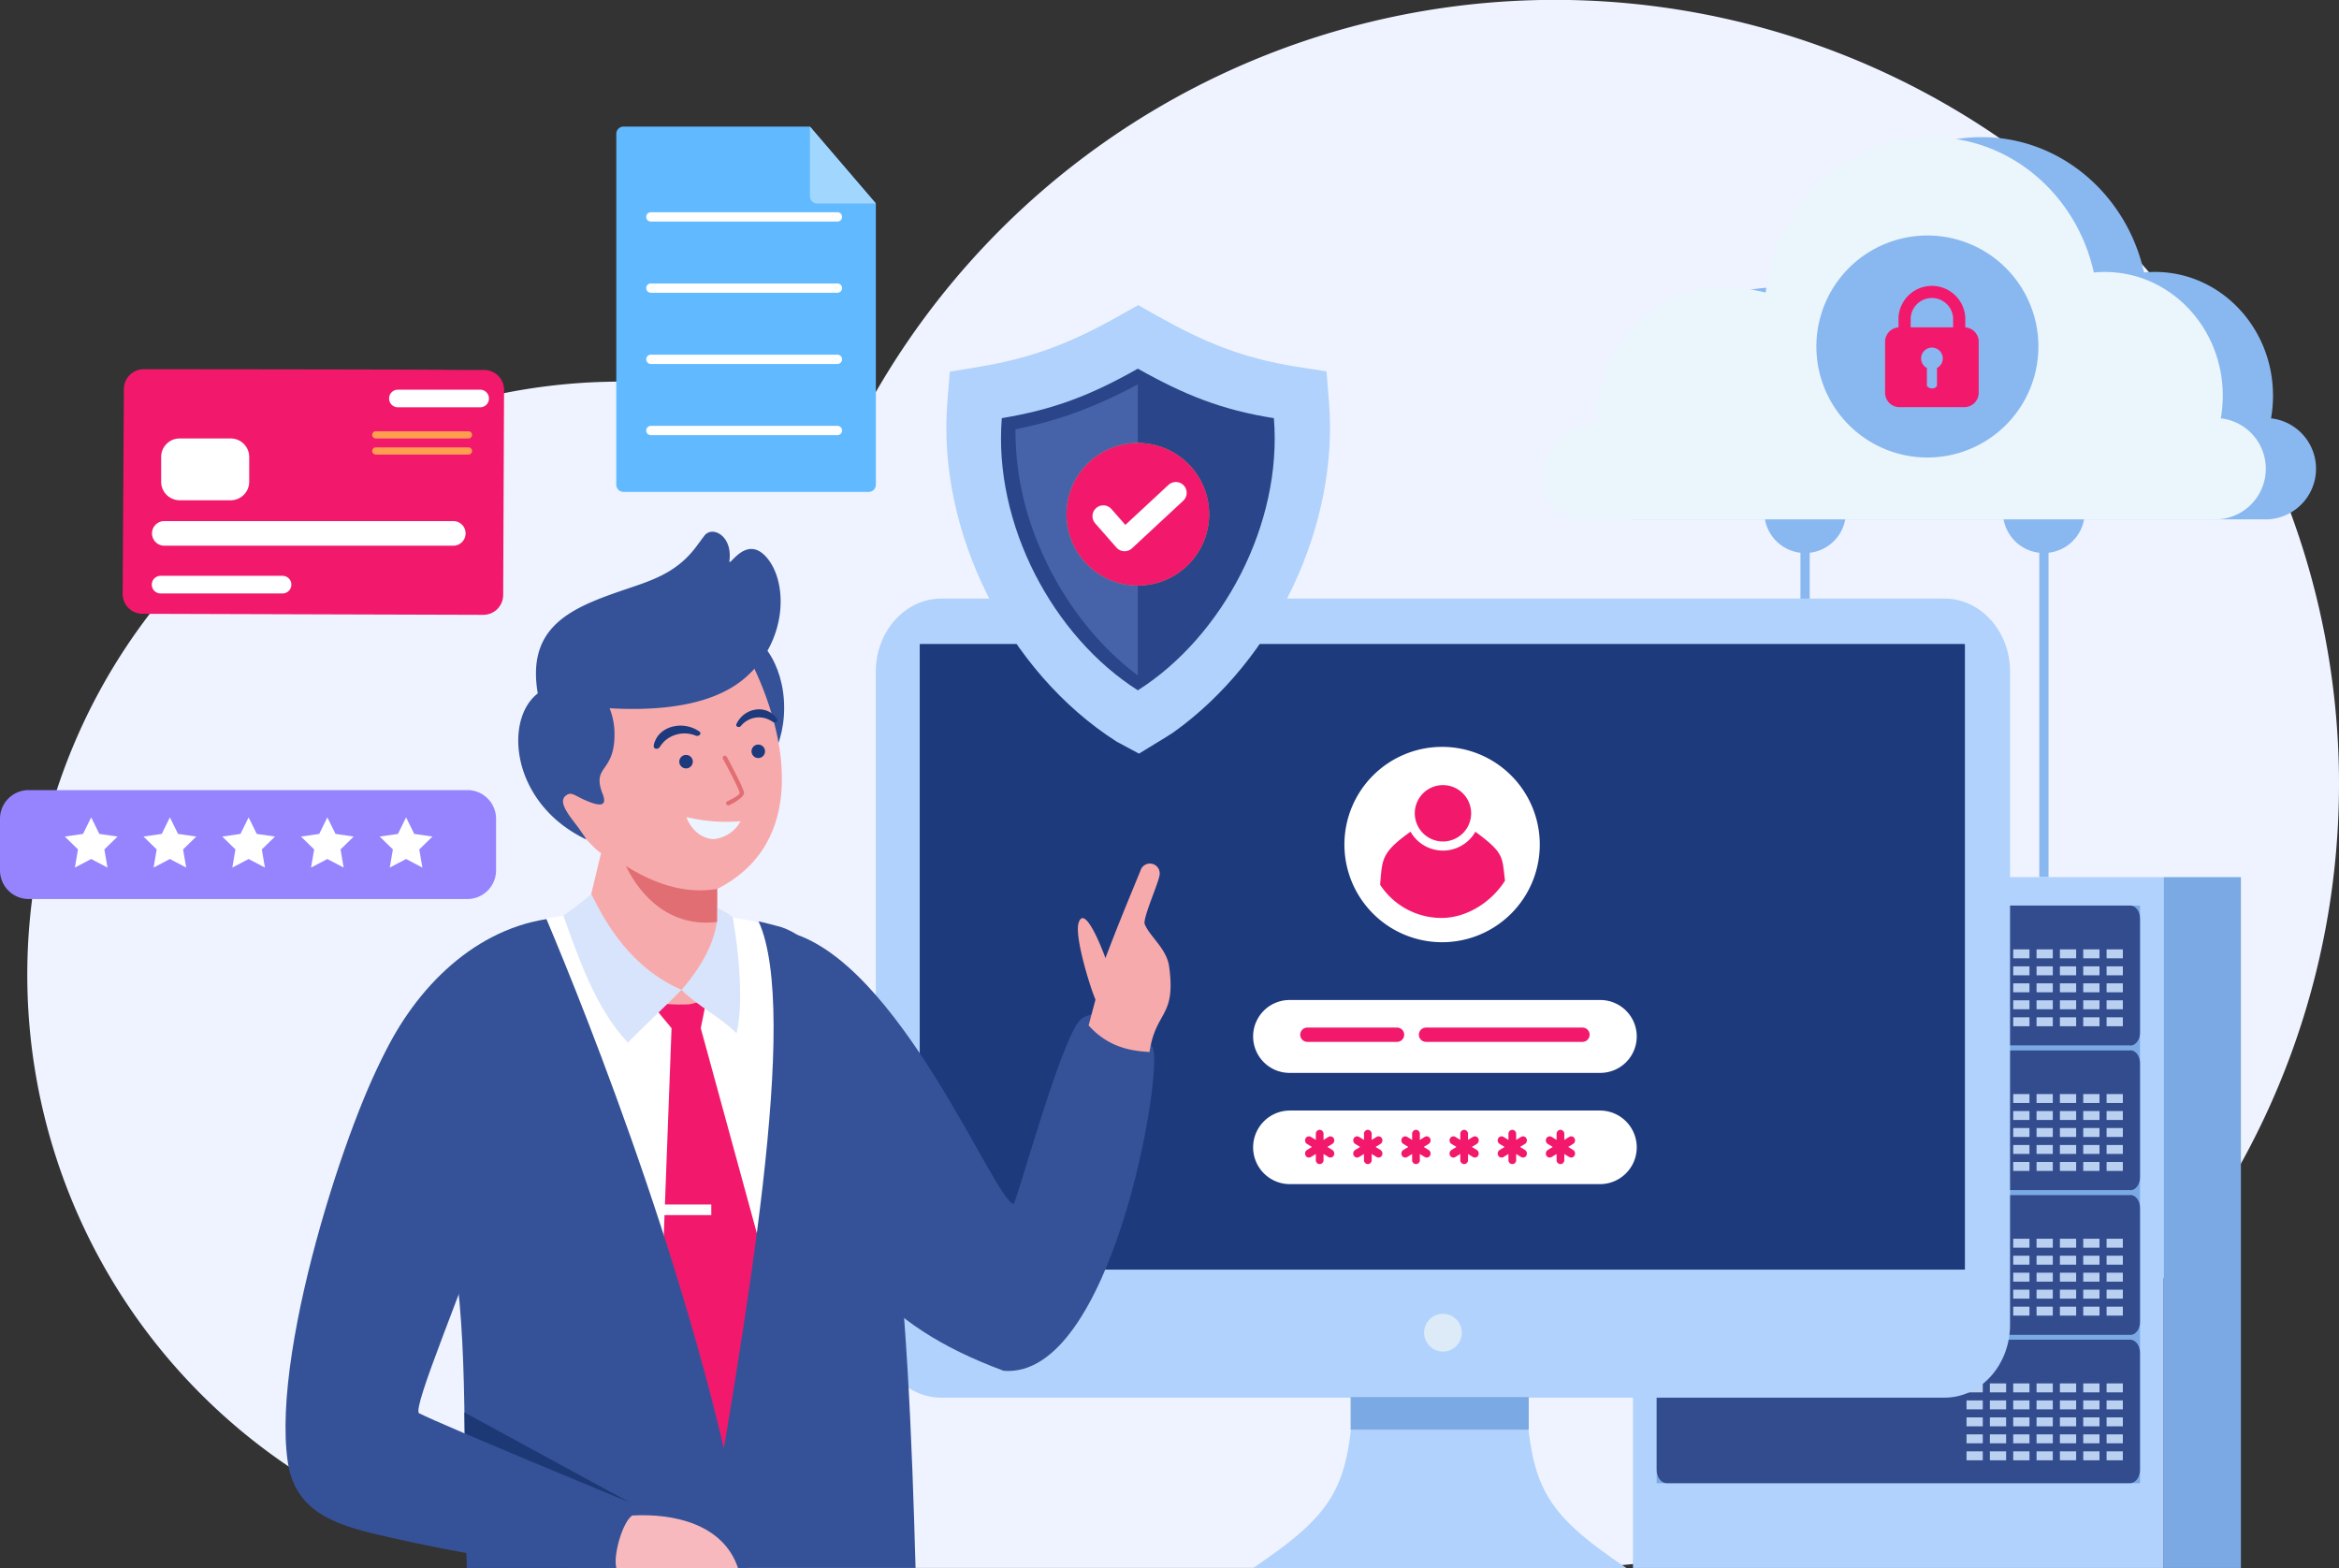 <svg xmlns="http://www.w3.org/2000/svg" xmlns:xlink="http://www.w3.org/1999/xlink" width="525" height="352.021" viewBox="0 0 525 352.021">
  <rect x="0" y="0" width="525" height="352.021" fill="#333333" stroke="none"/>
  <defs>
    <clipPath id="clip-path">
      <rect id="Rectangle_2592" data-name="Rectangle 2592" width="525" height="352.021" fill="none"/>
    </clipPath>
    <clipPath id="clip-path-2">
      <path id="Path_22386" data-name="Path 22386" d="M2067.332,198.211a42.134,42.134,0,0,0-4.916,15.5c-24.718-6.03-38.553,13.127-37.833,29.645-13.975-.283-16.872,20.864-3.105,21.273h142.373a11.383,11.383,0,0,0,.723-22.68,29.244,29.244,0,0,0,.446-5.09c0-15.337-11.855-27.77-26.478-27.77-.832,0-1.654.043-2.467.121-3.834-17.4-18.706-30.38-36.466-30.38-13.755,0-25.774,7.785-32.277,19.382" transform="translate(-2012.506 -178.829)" fill="none"/>
    </clipPath>
    <linearGradient id="linear-gradient" x1="-2.046" y1="3.744" x2="-2.045" y2="3.744" gradientUnits="objectBoundingBox">
      <stop offset="0" stop-color="#89b8f1"/>
      <stop offset="1" stop-color="#ebf6fc"/>
    </linearGradient>
  </defs>
  <g id="Group_3898" data-name="Group 3898" transform="translate(0 0.002)">
    <g id="Group_3893" data-name="Group 3893" transform="translate(0 -0.002)">
      <g id="Group_3892" data-name="Group 3892" clip-path="url(#clip-path)">
        <path id="Path_22379" data-name="Path 22379" d="M168.72,85.658a132.694,132.694,0,0,1,52.712,10.851A175.988,175.988,0,1,1,378.478,351.947H168.72a133.144,133.144,0,1,1,0-266.288" transform="translate(-29.452 0.002)" fill="#eff3ff" fill-rule="evenodd"/>
        <path id="Path_22380" data-name="Path 22380" d="M2363.42,614.734A9.161,9.161,0,0,0,2362.383,633v72.8h2.075V633a9.161,9.161,0,0,0-1.037-18.262m-53.6,0A9.161,9.161,0,0,0,2308.778,633v72.8h2.075V633a9.161,9.161,0,0,0-1.038-18.262" transform="translate(-1904.655 -508.923)" fill="#89b8f1" fill-rule="evenodd"/>
        <rect id="Rectangle_2422" data-name="Rectangle 2422" width="119.119" height="155.074" transform="translate(366.532 196.879)" fill="#b1d2fc"/>
        <rect id="Rectangle_2423" data-name="Rectangle 2423" width="108.484" height="129.651" transform="translate(371.85 203.269)" fill="#7ba9e3"/>
        <path id="Path_22381" data-name="Path 22381" d="M2266.656,1369.615H2162.529c-1.2,0-2.178,1.3-2.178,2.886v25.655c0,1.587.98,2.886,2.178,2.886h104.127c1.2,0,2.178-1.3,2.178-2.886V1372.5c0-1.587-.98-2.886-2.178-2.886" transform="translate(-1788.5 -1133.87)" fill="#324c8e" fill-rule="evenodd"/>
        <rect id="Rectangle_2424" data-name="Rectangle 2424" width="3.649" height="2.008" transform="translate(472.833 245.575)" fill="#b9d0f1"/>
        <rect id="Rectangle_2425" data-name="Rectangle 2425" width="3.649" height="2.008" transform="translate(472.833 249.387)" fill="#b9d0f1"/>
        <rect id="Rectangle_2426" data-name="Rectangle 2426" width="3.649" height="2.008" transform="translate(472.833 253.199)" fill="#b9d0f1"/>
        <rect id="Rectangle_2427" data-name="Rectangle 2427" width="3.649" height="2.008" transform="translate(472.833 257.011)" fill="#b9d0f1"/>
        <rect id="Rectangle_2428" data-name="Rectangle 2428" width="3.649" height="2.008" transform="translate(472.833 260.823)" fill="#b9d0f1"/>
        <rect id="Rectangle_2429" data-name="Rectangle 2429" width="3.649" height="2.008" transform="translate(467.594 245.575)" fill="#b9d0f1"/>
        <rect id="Rectangle_2430" data-name="Rectangle 2430" width="3.649" height="2.008" transform="translate(462.354 245.575)" fill="#b9d0f1"/>
        <rect id="Rectangle_2431" data-name="Rectangle 2431" width="3.649" height="2.008" transform="translate(457.115 245.575)" fill="#b9d0f1"/>
        <rect id="Rectangle_2432" data-name="Rectangle 2432" width="3.649" height="2.008" transform="translate(451.875 245.575)" fill="#b9d0f1"/>
        <rect id="Rectangle_2433" data-name="Rectangle 2433" width="3.649" height="2.008" transform="translate(446.636 245.575)" fill="#b9d0f1"/>
        <rect id="Rectangle_2434" data-name="Rectangle 2434" width="3.649" height="2.008" transform="translate(441.396 245.575)" fill="#b9d0f1"/>
        <rect id="Rectangle_2435" data-name="Rectangle 2435" width="3.649" height="2.008" transform="translate(467.594 249.387)" fill="#b9d0f1"/>
        <rect id="Rectangle_2436" data-name="Rectangle 2436" width="3.649" height="2.008" transform="translate(462.354 249.387)" fill="#b9d0f1"/>
        <rect id="Rectangle_2437" data-name="Rectangle 2437" width="3.649" height="2.008" transform="translate(457.115 249.387)" fill="#b9d0f1"/>
        <rect id="Rectangle_2438" data-name="Rectangle 2438" width="3.649" height="2.008" transform="translate(451.875 249.387)" fill="#b9d0f1"/>
        <rect id="Rectangle_2439" data-name="Rectangle 2439" width="3.649" height="2.008" transform="translate(446.636 249.387)" fill="#b9d0f1"/>
        <rect id="Rectangle_2440" data-name="Rectangle 2440" width="3.649" height="2.008" transform="translate(441.396 249.387)" fill="#b9d0f1"/>
        <rect id="Rectangle_2441" data-name="Rectangle 2441" width="3.649" height="2.008" transform="translate(467.594 253.199)" fill="#b9d0f1"/>
        <rect id="Rectangle_2442" data-name="Rectangle 2442" width="3.649" height="2.008" transform="translate(462.354 253.199)" fill="#b9d0f1"/>
        <rect id="Rectangle_2443" data-name="Rectangle 2443" width="3.649" height="2.008" transform="translate(457.115 253.199)" fill="#b9d0f1"/>
        <rect id="Rectangle_2444" data-name="Rectangle 2444" width="3.649" height="2.008" transform="translate(451.875 253.199)" fill="#b9d0f1"/>
        <rect id="Rectangle_2445" data-name="Rectangle 2445" width="3.649" height="2.008" transform="translate(446.636 253.199)" fill="#b9d0f1"/>
        <rect id="Rectangle_2446" data-name="Rectangle 2446" width="3.649" height="2.008" transform="translate(441.396 253.199)" fill="#b9d0f1"/>
        <rect id="Rectangle_2447" data-name="Rectangle 2447" width="3.649" height="2.008" transform="translate(467.594 257.011)" fill="#b9d0f1"/>
        <rect id="Rectangle_2448" data-name="Rectangle 2448" width="3.649" height="2.008" transform="translate(462.354 257.011)" fill="#b9d0f1"/>
        <rect id="Rectangle_2449" data-name="Rectangle 2449" width="3.649" height="2.008" transform="translate(457.115 257.011)" fill="#b9d0f1"/>
        <rect id="Rectangle_2450" data-name="Rectangle 2450" width="3.649" height="2.008" transform="translate(451.875 257.011)" fill="#b9d0f1"/>
        <rect id="Rectangle_2451" data-name="Rectangle 2451" width="3.649" height="2.008" transform="translate(446.636 257.011)" fill="#b9d0f1"/>
        <rect id="Rectangle_2452" data-name="Rectangle 2452" width="3.649" height="2.008" transform="translate(441.396 257.011)" fill="#b9d0f1"/>
        <rect id="Rectangle_2453" data-name="Rectangle 2453" width="3.649" height="2.008" transform="translate(467.594 260.823)" fill="#b9d0f1"/>
        <rect id="Rectangle_2454" data-name="Rectangle 2454" width="3.649" height="2.008" transform="translate(462.354 260.823)" fill="#b9d0f1"/>
        <rect id="Rectangle_2455" data-name="Rectangle 2455" width="3.649" height="2.008" transform="translate(457.115 260.823)" fill="#b9d0f1"/>
        <rect id="Rectangle_2456" data-name="Rectangle 2456" width="3.649" height="2.008" transform="translate(451.875 260.823)" fill="#b9d0f1"/>
        <rect id="Rectangle_2457" data-name="Rectangle 2457" width="3.649" height="2.008" transform="translate(446.636 260.823)" fill="#b9d0f1"/>
        <rect id="Rectangle_2458" data-name="Rectangle 2458" width="3.649" height="2.008" transform="translate(441.396 260.823)" fill="#b9d0f1"/>
        <rect id="Rectangle_2459" data-name="Rectangle 2459" width="3.649" height="2.008" transform="translate(430.815 245.575)" fill="#e16e73"/>
        <rect id="Rectangle_2460" data-name="Rectangle 2460" width="3.649" height="2.008" transform="translate(425.575 245.575)" fill="#e16e73"/>
        <rect id="Rectangle_2461" data-name="Rectangle 2461" width="3.649" height="2.008" transform="translate(420.335 245.575)" fill="#e16e73"/>
        <rect id="Rectangle_2462" data-name="Rectangle 2462" width="3.649" height="2.008" transform="translate(406.303 245.575)" fill="#e16e73"/>
        <rect id="Rectangle_2463" data-name="Rectangle 2463" width="3.649" height="2.008" transform="translate(401.063 245.575)" fill="#e16e73"/>
        <rect id="Rectangle_2464" data-name="Rectangle 2464" width="3.649" height="2.008" transform="translate(395.824 245.575)" fill="#e16e73"/>
        <path id="Path_22382" data-name="Path 22382" d="M2266.656,1558.294H2162.529c-1.2,0-2.178,1.3-2.178,2.886v25.655c0,1.587.98,2.886,2.178,2.886h104.127c1.2,0,2.178-1.3,2.178-2.886V1561.18c0-1.588-.98-2.886-2.178-2.886" transform="translate(-1788.5 -1290.073)" fill="#324c8e" fill-rule="evenodd"/>
        <path id="Path_22383" data-name="Path 22383" d="M2266.6,1746.974H2162.585c-1.229,0-2.234,1.332-2.234,2.959v26.3c0,1.628,1.005,2.959,2.234,2.959H2266.6c1.228,0,2.233-1.332,2.233-2.959v-26.3c0-1.628-1.005-2.959-2.233-2.959" transform="translate(-1788.501 -1446.276)" fill="#324c8e" fill-rule="evenodd"/>
        <rect id="Rectangle_2465" data-name="Rectangle 2465" width="3.649" height="2.008" transform="translate(472.833 278.052)" fill="#b9d0f1"/>
        <rect id="Rectangle_2466" data-name="Rectangle 2466" width="3.649" height="2.008" transform="translate(472.833 310.528)" fill="#b9d0f1"/>
        <rect id="Rectangle_2467" data-name="Rectangle 2467" width="3.649" height="2.008" transform="translate(472.833 281.864)" fill="#b9d0f1"/>
        <rect id="Rectangle_2468" data-name="Rectangle 2468" width="3.649" height="2.008" transform="translate(472.833 314.34)" fill="#b9d0f1"/>
        <rect id="Rectangle_2469" data-name="Rectangle 2469" width="3.649" height="2.008" transform="translate(472.833 285.676)" fill="#b9d0f1"/>
        <rect id="Rectangle_2470" data-name="Rectangle 2470" width="3.649" height="2.008" transform="translate(472.833 318.152)" fill="#b9d0f1"/>
        <rect id="Rectangle_2471" data-name="Rectangle 2471" width="3.649" height="2.008" transform="translate(472.833 289.488)" fill="#b9d0f1"/>
        <rect id="Rectangle_2472" data-name="Rectangle 2472" width="3.649" height="2.008" transform="translate(472.833 321.964)" fill="#b9d0f1"/>
        <rect id="Rectangle_2473" data-name="Rectangle 2473" width="3.649" height="2.008" transform="translate(472.833 293.3)" fill="#b9d0f1"/>
        <rect id="Rectangle_2474" data-name="Rectangle 2474" width="3.649" height="2.008" transform="translate(472.833 325.776)" fill="#b9d0f1"/>
        <rect id="Rectangle_2475" data-name="Rectangle 2475" width="3.649" height="2.008" transform="translate(467.594 278.052)" fill="#b9d0f1"/>
        <rect id="Rectangle_2476" data-name="Rectangle 2476" width="3.649" height="2.008" transform="translate(467.594 310.528)" fill="#b9d0f1"/>
        <rect id="Rectangle_2477" data-name="Rectangle 2477" width="3.649" height="2.008" transform="translate(462.354 278.052)" fill="#b9d0f1"/>
        <rect id="Rectangle_2478" data-name="Rectangle 2478" width="3.649" height="2.008" transform="translate(462.354 310.528)" fill="#b9d0f1"/>
        <rect id="Rectangle_2479" data-name="Rectangle 2479" width="3.649" height="2.008" transform="translate(457.115 278.052)" fill="#b9d0f1"/>
        <rect id="Rectangle_2480" data-name="Rectangle 2480" width="3.649" height="2.008" transform="translate(457.115 310.528)" fill="#b9d0f1"/>
        <rect id="Rectangle_2481" data-name="Rectangle 2481" width="3.649" height="2.008" transform="translate(451.875 278.052)" fill="#b9d0f1"/>
        <rect id="Rectangle_2482" data-name="Rectangle 2482" width="3.649" height="2.008" transform="translate(451.875 310.528)" fill="#b9d0f1"/>
        <rect id="Rectangle_2483" data-name="Rectangle 2483" width="3.649" height="2.008" transform="translate(446.636 278.052)" fill="#b9d0f1"/>
        <rect id="Rectangle_2484" data-name="Rectangle 2484" width="3.649" height="2.008" transform="translate(446.636 310.528)" fill="#b9d0f1"/>
        <rect id="Rectangle_2485" data-name="Rectangle 2485" width="3.649" height="2.008" transform="translate(441.396 278.052)" fill="#b9d0f1"/>
        <rect id="Rectangle_2486" data-name="Rectangle 2486" width="3.649" height="2.008" transform="translate(441.396 310.528)" fill="#b9d0f1"/>
        <rect id="Rectangle_2487" data-name="Rectangle 2487" width="3.649" height="2.008" transform="translate(467.594 281.864)" fill="#b9d0f1"/>
        <rect id="Rectangle_2488" data-name="Rectangle 2488" width="3.649" height="2.008" transform="translate(467.594 314.34)" fill="#b9d0f1"/>
        <rect id="Rectangle_2489" data-name="Rectangle 2489" width="3.649" height="2.008" transform="translate(462.354 281.864)" fill="#b9d0f1"/>
        <rect id="Rectangle_2490" data-name="Rectangle 2490" width="3.649" height="2.008" transform="translate(462.354 314.34)" fill="#b9d0f1"/>
        <rect id="Rectangle_2491" data-name="Rectangle 2491" width="3.649" height="2.008" transform="translate(457.115 281.864)" fill="#b9d0f1"/>
        <rect id="Rectangle_2492" data-name="Rectangle 2492" width="3.649" height="2.008" transform="translate(457.115 314.34)" fill="#b9d0f1"/>
        <rect id="Rectangle_2493" data-name="Rectangle 2493" width="3.649" height="2.008" transform="translate(451.875 281.864)" fill="#b9d0f1"/>
        <rect id="Rectangle_2494" data-name="Rectangle 2494" width="3.649" height="2.008" transform="translate(451.875 314.34)" fill="#b9d0f1"/>
        <rect id="Rectangle_2495" data-name="Rectangle 2495" width="3.649" height="2.008" transform="translate(446.636 281.864)" fill="#b9d0f1"/>
        <rect id="Rectangle_2496" data-name="Rectangle 2496" width="3.649" height="2.008" transform="translate(446.636 314.34)" fill="#b9d0f1"/>
        <rect id="Rectangle_2497" data-name="Rectangle 2497" width="3.649" height="2.008" transform="translate(441.396 281.864)" fill="#b9d0f1"/>
        <rect id="Rectangle_2498" data-name="Rectangle 2498" width="3.649" height="2.008" transform="translate(441.396 314.34)" fill="#b9d0f1"/>
        <rect id="Rectangle_2499" data-name="Rectangle 2499" width="3.649" height="2.008" transform="translate(467.594 285.676)" fill="#b9d0f1"/>
        <rect id="Rectangle_2500" data-name="Rectangle 2500" width="3.649" height="2.008" transform="translate(467.594 318.152)" fill="#b9d0f1"/>
        <rect id="Rectangle_2501" data-name="Rectangle 2501" width="3.649" height="2.008" transform="translate(462.354 285.676)" fill="#b9d0f1"/>
        <rect id="Rectangle_2502" data-name="Rectangle 2502" width="3.649" height="2.008" transform="translate(462.354 318.152)" fill="#b9d0f1"/>
        <rect id="Rectangle_2503" data-name="Rectangle 2503" width="3.649" height="2.008" transform="translate(457.115 285.676)" fill="#b9d0f1"/>
        <rect id="Rectangle_2504" data-name="Rectangle 2504" width="3.649" height="2.008" transform="translate(457.115 318.152)" fill="#b9d0f1"/>
        <rect id="Rectangle_2505" data-name="Rectangle 2505" width="3.649" height="2.008" transform="translate(451.875 285.676)" fill="#b9d0f1"/>
        <rect id="Rectangle_2506" data-name="Rectangle 2506" width="3.649" height="2.008" transform="translate(451.875 318.152)" fill="#b9d0f1"/>
        <rect id="Rectangle_2507" data-name="Rectangle 2507" width="3.649" height="2.008" transform="translate(446.636 285.676)" fill="#b9d0f1"/>
        <rect id="Rectangle_2508" data-name="Rectangle 2508" width="3.649" height="2.008" transform="translate(446.636 318.152)" fill="#b9d0f1"/>
        <rect id="Rectangle_2509" data-name="Rectangle 2509" width="3.649" height="2.008" transform="translate(441.396 285.676)" fill="#b9d0f1"/>
        <rect id="Rectangle_2510" data-name="Rectangle 2510" width="3.649" height="2.008" transform="translate(441.396 318.152)" fill="#b9d0f1"/>
        <rect id="Rectangle_2511" data-name="Rectangle 2511" width="3.649" height="2.008" transform="translate(467.594 289.488)" fill="#b9d0f1"/>
        <rect id="Rectangle_2512" data-name="Rectangle 2512" width="3.649" height="2.008" transform="translate(467.594 321.964)" fill="#b9d0f1"/>
        <rect id="Rectangle_2513" data-name="Rectangle 2513" width="3.649" height="2.008" transform="translate(462.354 289.488)" fill="#b9d0f1"/>
        <rect id="Rectangle_2514" data-name="Rectangle 2514" width="3.649" height="2.008" transform="translate(462.354 321.964)" fill="#b9d0f1"/>
        <rect id="Rectangle_2515" data-name="Rectangle 2515" width="3.649" height="2.008" transform="translate(457.115 289.488)" fill="#b9d0f1"/>
        <rect id="Rectangle_2516" data-name="Rectangle 2516" width="3.649" height="2.008" transform="translate(457.115 321.964)" fill="#b9d0f1"/>
        <rect id="Rectangle_2517" data-name="Rectangle 2517" width="3.649" height="2.008" transform="translate(451.875 289.488)" fill="#b9d0f1"/>
        <rect id="Rectangle_2518" data-name="Rectangle 2518" width="3.649" height="2.008" transform="translate(451.875 321.964)" fill="#b9d0f1"/>
        <rect id="Rectangle_2519" data-name="Rectangle 2519" width="3.649" height="2.008" transform="translate(446.636 289.488)" fill="#b9d0f1"/>
        <rect id="Rectangle_2520" data-name="Rectangle 2520" width="3.649" height="2.008" transform="translate(446.636 321.964)" fill="#b9d0f1"/>
        <rect id="Rectangle_2521" data-name="Rectangle 2521" width="3.649" height="2.008" transform="translate(441.396 289.488)" fill="#b9d0f1"/>
        <rect id="Rectangle_2522" data-name="Rectangle 2522" width="3.649" height="2.008" transform="translate(441.396 321.964)" fill="#b9d0f1"/>
        <rect id="Rectangle_2523" data-name="Rectangle 2523" width="3.649" height="2.008" transform="translate(467.594 293.3)" fill="#b9d0f1"/>
        <rect id="Rectangle_2524" data-name="Rectangle 2524" width="3.649" height="2.008" transform="translate(467.594 325.776)" fill="#b9d0f1"/>
        <rect id="Rectangle_2525" data-name="Rectangle 2525" width="3.649" height="2.008" transform="translate(462.354 293.3)" fill="#b9d0f1"/>
        <rect id="Rectangle_2526" data-name="Rectangle 2526" width="3.649" height="2.008" transform="translate(462.354 325.776)" fill="#b9d0f1"/>
        <rect id="Rectangle_2527" data-name="Rectangle 2527" width="3.649" height="2.008" transform="translate(457.115 293.3)" fill="#b9d0f1"/>
        <rect id="Rectangle_2528" data-name="Rectangle 2528" width="3.649" height="2.008" transform="translate(457.115 325.776)" fill="#b9d0f1"/>
        <rect id="Rectangle_2529" data-name="Rectangle 2529" width="3.649" height="2.008" transform="translate(451.875 293.3)" fill="#b9d0f1"/>
        <rect id="Rectangle_2530" data-name="Rectangle 2530" width="3.649" height="2.008" transform="translate(451.875 325.776)" fill="#b9d0f1"/>
        <rect id="Rectangle_2531" data-name="Rectangle 2531" width="3.649" height="2.008" transform="translate(446.636 293.3)" fill="#b9d0f1"/>
        <rect id="Rectangle_2532" data-name="Rectangle 2532" width="3.649" height="2.008" transform="translate(446.636 325.776)" fill="#b9d0f1"/>
        <rect id="Rectangle_2533" data-name="Rectangle 2533" width="3.649" height="2.008" transform="translate(441.396 293.3)" fill="#b9d0f1"/>
        <rect id="Rectangle_2534" data-name="Rectangle 2534" width="3.649" height="2.008" transform="translate(441.396 325.776)" fill="#b9d0f1"/>
        <rect id="Rectangle_2535" data-name="Rectangle 2535" width="3.649" height="2.008" transform="translate(430.815 278.052)" fill="#e16e73"/>
        <rect id="Rectangle_2536" data-name="Rectangle 2536" width="3.649" height="2.008" transform="translate(430.815 310.528)" fill="#e16e73"/>
        <rect id="Rectangle_2537" data-name="Rectangle 2537" width="3.649" height="2.008" transform="translate(425.575 278.052)" fill="#e16e73"/>
        <rect id="Rectangle_2538" data-name="Rectangle 2538" width="3.649" height="2.008" transform="translate(425.575 310.528)" fill="#e16e73"/>
        <rect id="Rectangle_2539" data-name="Rectangle 2539" width="3.649" height="2.008" transform="translate(420.335 278.052)" fill="#e16e73"/>
        <rect id="Rectangle_2540" data-name="Rectangle 2540" width="3.649" height="2.008" transform="translate(420.335 310.528)" fill="#e16e73"/>
        <rect id="Rectangle_2541" data-name="Rectangle 2541" width="3.649" height="2.008" transform="translate(406.303 278.052)" fill="#e16e73"/>
        <rect id="Rectangle_2542" data-name="Rectangle 2542" width="3.649" height="2.008" transform="translate(406.303 310.528)" fill="#e16e73"/>
        <rect id="Rectangle_2543" data-name="Rectangle 2543" width="3.649" height="2.008" transform="translate(401.063 278.052)" fill="#e16e73"/>
        <rect id="Rectangle_2544" data-name="Rectangle 2544" width="3.649" height="2.008" transform="translate(401.063 310.528)" fill="#e16e73"/>
        <rect id="Rectangle_2545" data-name="Rectangle 2545" width="3.649" height="2.008" transform="translate(395.824 278.052)" fill="#e16e73"/>
        <rect id="Rectangle_2546" data-name="Rectangle 2546" width="3.649" height="2.008" transform="translate(395.824 310.528)" fill="#e16e73"/>
        <rect id="Rectangle_2547" data-name="Rectangle 2547" width="104.127" height="1.049" transform="translate(374.028 267.172)" fill="#7ba9e3"/>
        <rect id="Rectangle_2548" data-name="Rectangle 2548" width="104.127" height="1.049" transform="translate(374.028 299.649)" fill="#7ba9e3"/>
        <path id="Path_22384" data-name="Path 22384" d="M2266.656,1180.935H2162.529c-1.2,0-2.178,1.3-2.178,2.886v25.655c0,1.588.98,2.886,2.178,2.886h104.127c1.2,0,2.178-1.3,2.178-2.886v-25.655c0-1.588-.98-2.886-2.178-2.886" transform="translate(-1788.5 -977.666)" fill="#324c8e" fill-rule="evenodd"/>
        <rect id="Rectangle_2549" data-name="Rectangle 2549" width="3.649" height="2.008" transform="translate(472.833 213.099)" fill="#b9d0f1"/>
        <rect id="Rectangle_2550" data-name="Rectangle 2550" width="3.649" height="2.008" transform="translate(472.833 216.911)" fill="#b9d0f1"/>
        <rect id="Rectangle_2551" data-name="Rectangle 2551" width="3.649" height="2.008" transform="translate(472.833 220.723)" fill="#b9d0f1"/>
        <rect id="Rectangle_2552" data-name="Rectangle 2552" width="3.649" height="2.008" transform="translate(472.833 224.535)" fill="#b9d0f1"/>
        <rect id="Rectangle_2553" data-name="Rectangle 2553" width="3.649" height="2.008" transform="translate(472.833 228.347)" fill="#b9d0f1"/>
        <rect id="Rectangle_2554" data-name="Rectangle 2554" width="3.649" height="2.008" transform="translate(467.594 213.099)" fill="#b9d0f1"/>
        <rect id="Rectangle_2555" data-name="Rectangle 2555" width="3.649" height="2.008" transform="translate(462.354 213.099)" fill="#b9d0f1"/>
        <rect id="Rectangle_2556" data-name="Rectangle 2556" width="3.649" height="2.008" transform="translate(457.115 213.099)" fill="#b9d0f1"/>
        <rect id="Rectangle_2557" data-name="Rectangle 2557" width="3.649" height="2.008" transform="translate(451.875 213.099)" fill="#b9d0f1"/>
        <rect id="Rectangle_2558" data-name="Rectangle 2558" width="3.649" height="2.008" transform="translate(446.636 213.099)" fill="#b9d0f1"/>
        <rect id="Rectangle_2559" data-name="Rectangle 2559" width="3.649" height="2.008" transform="translate(441.396 213.099)" fill="#b9d0f1"/>
        <rect id="Rectangle_2560" data-name="Rectangle 2560" width="3.649" height="2.008" transform="translate(467.594 216.911)" fill="#b9d0f1"/>
        <rect id="Rectangle_2561" data-name="Rectangle 2561" width="3.649" height="2.008" transform="translate(462.354 216.911)" fill="#b9d0f1"/>
        <rect id="Rectangle_2562" data-name="Rectangle 2562" width="3.649" height="2.008" transform="translate(457.115 216.911)" fill="#b9d0f1"/>
        <rect id="Rectangle_2563" data-name="Rectangle 2563" width="3.649" height="2.008" transform="translate(451.875 216.911)" fill="#b9d0f1"/>
        <rect id="Rectangle_2564" data-name="Rectangle 2564" width="3.649" height="2.008" transform="translate(446.636 216.911)" fill="#b9d0f1"/>
        <rect id="Rectangle_2565" data-name="Rectangle 2565" width="3.649" height="2.008" transform="translate(441.396 216.911)" fill="#b9d0f1"/>
        <rect id="Rectangle_2566" data-name="Rectangle 2566" width="3.649" height="2.008" transform="translate(467.594 220.723)" fill="#b9d0f1"/>
        <rect id="Rectangle_2567" data-name="Rectangle 2567" width="3.649" height="2.008" transform="translate(462.354 220.723)" fill="#b9d0f1"/>
        <rect id="Rectangle_2568" data-name="Rectangle 2568" width="3.649" height="2.008" transform="translate(457.115 220.723)" fill="#b9d0f1"/>
        <rect id="Rectangle_2569" data-name="Rectangle 2569" width="3.649" height="2.008" transform="translate(451.875 220.723)" fill="#b9d0f1"/>
        <rect id="Rectangle_2570" data-name="Rectangle 2570" width="3.649" height="2.008" transform="translate(446.636 220.723)" fill="#b9d0f1"/>
        <rect id="Rectangle_2571" data-name="Rectangle 2571" width="3.649" height="2.008" transform="translate(441.396 220.723)" fill="#b9d0f1"/>
        <rect id="Rectangle_2572" data-name="Rectangle 2572" width="3.649" height="2.008" transform="translate(467.594 224.535)" fill="#b9d0f1"/>
        <rect id="Rectangle_2573" data-name="Rectangle 2573" width="3.649" height="2.008" transform="translate(462.354 224.535)" fill="#b9d0f1"/>
        <rect id="Rectangle_2574" data-name="Rectangle 2574" width="3.649" height="2.008" transform="translate(457.115 224.535)" fill="#b9d0f1"/>
        <rect id="Rectangle_2575" data-name="Rectangle 2575" width="3.649" height="2.008" transform="translate(451.875 224.535)" fill="#b9d0f1"/>
        <rect id="Rectangle_2576" data-name="Rectangle 2576" width="3.649" height="2.008" transform="translate(446.636 224.535)" fill="#b9d0f1"/>
        <rect id="Rectangle_2577" data-name="Rectangle 2577" width="3.649" height="2.008" transform="translate(441.396 224.535)" fill="#b9d0f1"/>
        <rect id="Rectangle_2578" data-name="Rectangle 2578" width="3.649" height="2.008" transform="translate(467.594 228.347)" fill="#b9d0f1"/>
        <rect id="Rectangle_2579" data-name="Rectangle 2579" width="3.649" height="2.008" transform="translate(462.354 228.347)" fill="#b9d0f1"/>
        <rect id="Rectangle_2580" data-name="Rectangle 2580" width="3.649" height="2.008" transform="translate(457.115 228.347)" fill="#b9d0f1"/>
        <rect id="Rectangle_2581" data-name="Rectangle 2581" width="3.649" height="2.008" transform="translate(451.875 228.347)" fill="#b9d0f1"/>
        <rect id="Rectangle_2582" data-name="Rectangle 2582" width="3.649" height="2.008" transform="translate(446.636 228.347)" fill="#b9d0f1"/>
        <rect id="Rectangle_2583" data-name="Rectangle 2583" width="3.649" height="2.008" transform="translate(441.396 228.347)" fill="#b9d0f1"/>
        <rect id="Rectangle_2584" data-name="Rectangle 2584" width="3.649" height="2.008" transform="translate(430.815 213.099)" fill="#e16e73"/>
        <rect id="Rectangle_2585" data-name="Rectangle 2585" width="3.649" height="2.008" transform="translate(425.575 213.099)" fill="#e16e73"/>
        <rect id="Rectangle_2586" data-name="Rectangle 2586" width="3.649" height="2.008" transform="translate(420.335 213.099)" fill="#e16e73"/>
        <rect id="Rectangle_2587" data-name="Rectangle 2587" width="3.649" height="2.008" transform="translate(406.303 213.099)" fill="#e16e73"/>
        <rect id="Rectangle_2588" data-name="Rectangle 2588" width="3.649" height="2.008" transform="translate(401.063 213.099)" fill="#e16e73"/>
        <rect id="Rectangle_2589" data-name="Rectangle 2589" width="3.649" height="2.008" transform="translate(395.824 213.099)" fill="#e16e73"/>
        <rect id="Rectangle_2590" data-name="Rectangle 2590" width="104.127" height="1.049" transform="translate(374.028 234.696)" fill="#7ba9e3"/>
        <rect id="Rectangle_2591" data-name="Rectangle 2591" width="17.332" height="155.074" transform="translate(485.652 196.879)" fill="#7ba9e3"/>
        <path id="Path_22385" data-name="Path 22385" d="M2204.025,209.089c14.623,0,26.478,12.433,26.478,27.77a29.222,29.222,0,0,1-.445,5.09,11.383,11.383,0,0,1-.723,22.68H2086.961c-13.768-.41-10.87-21.556,3.1-21.273-.72-16.519,13.115-35.676,37.833-29.645a42.124,42.124,0,0,1,4.916-15.5c6.5-11.6,18.522-19.382,32.277-19.382,17.76,0,32.631,12.975,36.466,30.38.813-.078,1.635-.121,2.467-.121" transform="translate(-1720.316 -148.049)" fill="#89b8f1" fill-rule="evenodd"/>
      </g>
    </g>
    <g id="Group_3895" data-name="Group 3895" transform="translate(346.402 30.779)">
      <g id="Group_3894" data-name="Group 3894" clip-path="url(#clip-path-2)">
        <rect id="Rectangle_2593" data-name="Rectangle 2593" width="166.965" height="85.798" transform="translate(-4.796 0)" fill="url(#linear-gradient)"/>
      </g>
    </g>
    <g id="Group_3897" data-name="Group 3897" transform="translate(0 -0.002)">
      <g id="Group_3896" data-name="Group 3896" clip-path="url(#clip-path)">
        <path id="Path_22387" data-name="Path 22387" d="M2393.513,307.1a24.919,24.919,0,1,1-24.919,24.919,24.919,24.919,0,0,1,24.919-24.919" transform="translate(-1960.9 -254.24)" fill="#89b8f1" fill-rule="evenodd"/>
        <path id="Path_22388" data-name="Path 22388" d="M2466.326,389.067a2.426,2.426,0,1,1,3.556,2.147v4.009a1.145,1.145,0,0,1-.847.565,1.456,1.456,0,0,1-1.414-.565v-4.009a2.426,2.426,0,0,1-1.3-2.147m-5.075-6.976V379.9l0-.065a7.509,7.509,0,0,1,14.99,0v.011c0,.113.008.225.008.338,0,.09,0,.179-.005.269v1.64h.118v.02a3.233,3.233,0,0,1,2.894,3.179v11.52a3.239,3.239,0,0,1-3.258,3.2h-14.5a3.239,3.239,0,0,1-3.258-3.2V385.29a3.23,3.23,0,0,1,2.731-3.157l.235-.042Zm12.26,0v-1.7c0-.07.005-.141.005-.212s0-.142-.005-.212v-.008h0a4.773,4.773,0,0,0-9.524,0v2.129Z" transform="translate(-2035.119 -308.617)" fill="#f2196c" fill-rule="evenodd"/>
        <path id="Path_22389" data-name="Path 22389" d="M1656.764,1799.2c-1.031,22.363-3.758,28.017-22.655,40.761h83.771c-18.9-12.744-21.624-18.4-22.655-40.761l-19.231-1.817Z" transform="translate(-1352.838 -1488.006)" fill="#b1d2fc" fill-rule="evenodd"/>
        <path id="Path_22390" data-name="Path 22390" d="M1156.8,780.6h225.225c8.073,0,14.679,7.354,14.679,16.341v144.6h0v2.08c0,8.988-6.605,16.341-14.679,16.341H1156.8c-8.073,0-14.679-7.353-14.679-16.341V796.939c0-8.988,6.605-16.341,14.679-16.341" transform="translate(-945.537 -646.237)" fill="#b1d2fc" fill-rule="evenodd"/>
        <path id="Path_22391" data-name="Path 22391" d="M1199.508,839.767H1433.76a.186.186,0,0,1,.175.195V980.2h-234.6V839.962a.186.186,0,0,1,.175-.195" transform="translate(-992.898 -695.222)" fill="#1d3a7d"/>
        <rect id="Rectangle_2594" data-name="Rectangle 2594" width="39.765" height="7.087" transform="translate(303.261 313.719)" fill="#7ba9e3"/>
        <rect id="Rectangle_2595" data-name="Rectangle 2595" width="39.765" height="7.087" transform="translate(303.261 313.719)" fill="none" stroke="#7ba9e3" stroke-width="0.216"/>
        <path id="Path_22392" data-name="Path 22392" d="M1861.27,1713.283a4.239,4.239,0,1,1-4.239,4.239,4.239,4.239,0,0,1,4.239-4.239" transform="translate(-1537.39 -1418.384)" fill="#ddeaf8" fill-rule="evenodd"/>
        <path id="Path_22393" data-name="Path 22393" d="M1775.078,973.978a21.924,21.924,0,1,1-21.924,21.924,21.925,21.925,0,0,1,21.924-21.924" transform="translate(-1451.393 -806.332)" fill="#fff" fill-rule="evenodd"/>
        <path id="Path_22394" data-name="Path 22394" d="M1827.721,1095.588c-3.064,4.833-8.587,8.37-14.274,8.37a16.473,16.473,0,0,1-13.76-7.456c.517-5.7.161-7.157,6.828-11.906a8.373,8.373,0,0,0,14.558.01c6.558,4.847,5.971,5.594,6.648,10.983" transform="translate(-1489.915 -897.91)" fill="#f2196c" fill-rule="evenodd"/>
        <path id="Path_22395" data-name="Path 22395" d="M1851.234,1023.845a6.326,6.326,0,1,1-6.326,6.326,6.326,6.326,0,0,1,6.326-6.326" transform="translate(-1527.354 -847.616)" fill="#f2196c" fill-rule="evenodd"/>
        <path id="Path_22396" data-name="Path 22396" d="M1642.369,1448.224h69.583a8.26,8.26,0,0,1,0,16.521h-69.583a8.26,8.26,0,0,1,0-16.521" transform="translate(-1352.838 -1198.948)" fill="#fff" fill-rule="evenodd"/>
        <path id="Path_22397" data-name="Path 22397" d="M1642.287,1304.091h69.746a8.179,8.179,0,1,1,0,16.358h-69.746a8.179,8.179,0,0,1,0-16.358" transform="translate(-1352.838 -1079.624)" fill="#fff" fill-rule="evenodd"/>
        <path id="Path_22398" data-name="Path 22398" d="M1715.948,1473.334h0a.9.9,0,0,1,.867.915v1.351l1.109-.676a.845.845,0,0,1,1.184.335.946.946,0,0,1-.317,1.25l-1.109.676,1.109.676a.946.946,0,0,1,.317,1.25.845.845,0,0,1-1.184.335l-1.109-.676v1.351a.868.868,0,1,1-1.734,0v-1.351l-1.109.676a.845.845,0,0,1-1.185-.335.946.946,0,0,1,.318-1.25l1.109-.676-1.109-.676a.946.946,0,0,1-.318-1.25h0a.845.845,0,0,1,1.184-.335l1.109.676v-1.351a.894.894,0,0,1,.867-.915m10.809,0h0a.9.9,0,0,1,.867.915v1.351l1.109-.676a.845.845,0,0,1,1.185.335.946.946,0,0,1-.318,1.25l-1.109.676,1.109.676a.946.946,0,0,1,.318,1.25.845.845,0,0,1-1.185.335l-1.109-.676v1.351a.868.868,0,1,1-1.734,0v-1.351l-1.109.676a.845.845,0,0,1-1.185-.335.946.946,0,0,1,.318-1.25l1.109-.676-1.109-.676a.946.946,0,0,1-.318-1.25h0a.845.845,0,0,1,1.185-.335l1.109.676v-1.351a.9.9,0,0,1,.867-.915m10.809,0h0a.9.9,0,0,1,.867.915v1.351l1.109-.676a.845.845,0,0,1,1.184.335.947.947,0,0,1-.317,1.25l-1.109.676,1.109.676a.946.946,0,0,1,.317,1.25.845.845,0,0,1-1.184.335l-1.109-.676v1.351a.868.868,0,1,1-1.734,0v-1.351l-1.109.676a.845.845,0,0,1-1.185-.335.946.946,0,0,1,.318-1.25l1.109-.676-1.109-.676a.947.947,0,0,1-.318-1.25h0a.845.845,0,0,1,1.185-.335l1.109.676v-1.351a.9.9,0,0,1,.867-.915m10.809,0h0a.9.9,0,0,1,.867.915v1.351l1.109-.676a.845.845,0,0,1,1.184.335.946.946,0,0,1-.317,1.25l-1.109.676,1.109.676a.946.946,0,0,1,.317,1.25.845.845,0,0,1-1.184.335l-1.109-.676v1.351a.868.868,0,1,1-1.734,0v-1.351l-1.109.676a.845.845,0,0,1-1.185-.335.946.946,0,0,1,.318-1.25l1.108-.676-1.108-.676a.947.947,0,0,1-.318-1.25h0a.845.845,0,0,1,1.184-.335l1.109.676v-1.351a.9.9,0,0,1,.867-.915m10.809,0h0a.9.9,0,0,1,.867.915v1.351l1.109-.676a.845.845,0,0,1,1.184.335.946.946,0,0,1-.317,1.25l-1.109.676,1.109.676a.946.946,0,0,1,.317,1.25.845.845,0,0,1-1.184.335l-1.109-.676v1.351a.868.868,0,1,1-1.734,0v-1.351l-1.109.676a.845.845,0,0,1-1.185-.335.946.946,0,0,1,.318-1.25l1.109-.676-1.109-.676a.947.947,0,0,1-.318-1.25h0a.845.845,0,0,1,1.185-.335l1.109.676v-1.351a.894.894,0,0,1,.867-.915m-54.045,0h0a.9.9,0,0,1,.867.915v1.351l1.109-.676a.845.845,0,0,1,1.184.335.947.947,0,0,1-.317,1.25l-1.109.676,1.109.676a.946.946,0,0,1,.317,1.25.845.845,0,0,1-1.184.335l-1.109-.676v1.351a.868.868,0,1,1-1.734,0v-1.351l-1.109.676a.845.845,0,0,1-1.185-.335.946.946,0,0,1,.318-1.25l1.109-.676-1.109-.676a.946.946,0,0,1-.318-1.25h0a.845.845,0,0,1,1.184-.335l1.109.676v-1.351a.894.894,0,0,1,.867-.915" transform="translate(-1408.93 -1219.736)" fill="#f2196c" fill-rule="evenodd"/>
        <path id="Path_22399" data-name="Path 22399" d="M1851.84,1340.039h35.122a1.61,1.61,0,0,1,1.606,1.605h0a1.61,1.61,0,0,1-1.606,1.605H1851.84a1.61,1.61,0,0,1-1.605-1.605h0a1.61,1.61,0,0,1,1.605-1.605" transform="translate(-1531.764 -1109.385)" fill="#f2196c" fill-rule="evenodd"/>
        <path id="Path_22400" data-name="Path 22400" d="M1697.123,1340.039h20.128a1.61,1.61,0,0,1,1.605,1.605h0a1.61,1.61,0,0,1-1.605,1.605h-20.128a1.61,1.61,0,0,1-1.605-1.605h0a1.61,1.61,0,0,1,1.605-1.605" transform="translate(-1403.677 -1109.385)" fill="#f2196c" fill-rule="evenodd"/>
        <path id="Path_22401" data-name="Path 22401" d="M890.521,819.138c6.868,0,12.435,8.006,12.435,17.882S897.389,854.9,890.521,854.9s-12.435-8.006-12.435-17.882,5.567-17.882,12.435-17.882" transform="translate(-726.946 -678.144)" fill="#355298" fill-rule="evenodd"/>
        <path id="Path_22402" data-name="Path 22402" d="M686.76,1191.687c12.1,28.651,16.218,87.8,18.017,135.326h55.956c-1.361-45.62-5.988-98.022-15.764-129.16-2.254-7.18-4.055-7.11-6.959-9.459-15.464-2.759-28.291-4.413-50.041-.029Z" transform="translate(-568.552 -981.582)" fill="#fff" fill-rule="evenodd"/>
        <path id="Path_22403" data-name="Path 22403" d="M857.074,1290.866l-6.546,3.37,4.336,5.229-3.717,98.887,29.392,13.862,3.642-29.532-22.758-83.217,1.509-7.475Z" transform="translate(-704.131 -1068.676)" fill="#f2196c" fill-rule="evenodd"/>
        <path id="Path_22404" data-name="Path 22404" d="M760.074,859.717l-.024,6.838c3.467,6.88,3.248,17.4-6.233,19.058-26.021,1.284-22.782-21.692-22.554-22.538l2.751-11.456c-.865-.049-4.509-4.787-6.38-5.361-4.383-1.353-4.017-7.989-3.943-11.212.23-10.031,13.935-19.968,17.295-22.787,10.457-8.777,13.411-14.815,13.411-14.815l4.518,7.57c-.99,2.685,5.9-2.071,8.876,3.959,7.684,15.563,13,40.183-7.715,50.745" transform="translate(-599.093 -660.183)" fill="#f7aaac" fill-rule="evenodd"/>
        <path id="Path_22405" data-name="Path 22405" d="M761.14,1187.676c-3.409,3.488-8.637,8.344-12.045,11.832-7.2-7.583-11.078-19.068-14.476-28.5,2.757-1.9,3.75-2.76,6.292-4.788,3.3,6.569,8.752,16.424,20.23,21.454" transform="translate(-608.172 -965.486)" fill="#d8e4fb" fill-rule="evenodd"/>
        <path id="Path_22406" data-name="Path 22406" d="M888.7,1201.688c3.365,3.436,8.99,6.3,12.354,9.736,1.614-6.491.533-18.365-.845-25.972-1.373-1.289-1.912-1.224-3.521-2.306.72,7.061-4.467,14.581-7.987,18.541" transform="translate(-735.734 -979.498)" fill="#d8e4fb" fill-rule="evenodd"/>
        <path id="Path_22407" data-name="Path 22407" d="M816.188,1129.42c3.437,7.027,10.068,13.784,20.469,12.546l.026-7.413c-4.629.744-11.263.606-20.495-5.132" transform="translate(-675.702 -935.019)" fill="#e16e73" fill-rule="evenodd"/>
        <path id="Path_22408" data-name="Path 22408" d="M680.189,729.7c-2.744-16,8.9-19.694,21.446-23.949,5.405-1.833,10.273-3.756,14.232-9.136.517-.7,1.08-1.463,1.705-2.29,1.783-2.357,6.353-.017,5.64,5.576-.25,1.963,3.736-6.3,8.5-.536,4.659,5.636,4.495,18.628-4.96,26.828-6.018,5.219-16.134,7.661-30.44,6.842a15.555,15.555,0,0,1,1.1,5.893c0,8.591-4.967,6.9-2.808,12.979,1.17,2.74.387,3.693-4.24,1.55-2.124-.983-2.728-1.74-3.921-.775-2,1.614,1.646,5.357,3.212,7.656,1.6,2.349,1.924,2.459.167,1.523-15.708-8.366-17.115-26.366-9.633-32.16" transform="translate(-559.484 -574.059)" fill="#355298" fill-rule="evenodd"/>
        <path id="Path_22409" data-name="Path 22409" d="M1016.533,1263.226c12.543,24.373,20.52,39.343,49.622,50.1,24.284,1.966,35.856-66.965,33.475-72.448-2.2-5.063-12.272-9.876-16.214-6.381-4.287,3.8-14.442,41.392-15.038,41.355-4.146-.258-25.778-55.224-50.983-61.1-1.632-.931,8.511,17.078,7.767,29.048-.633,10.188-12.692,14.014-8.631,19.428" transform="translate(-840.872 -1005.632)" fill="#355298" fill-rule="evenodd"/>
        <path id="Path_22410" data-name="Path 22410" d="M1409.533,1156.514c-1.3-3.047-4.712-14.172-3.8-17.192,1.414-4.654,5.71,6.935,6.038,7.875,2.668-7.062,4.615-11.733,7.858-19.622a2.2,2.2,0,0,1,4.318.6c.193,1.248-3.9,10.073-3.359,11.4,1.145,2.79,4.917,5.516,5.467,9.439,1.619,11.55-3.01,9.918-4.392,19.263-2.759-.235-8.711-.406-13.67-5.98Z" transform="translate(-1163.648 -932.133)" fill="#f7aaac" fill-rule="evenodd"/>
        <rect id="Rectangle_2596" data-name="Rectangle 2596" width="11.004" height="2.379" transform="translate(148.647 270.366)" fill="#fff"/>
        <path id="Path_22411" data-name="Path 22411" d="M887.175,984.476a1.515,1.515,0,1,1-1.349,1.664,1.515,1.515,0,0,1,1.349-1.664" transform="translate(-733.347 -815.016)" fill="#1d3a7d" fill-rule="evenodd"/>
        <path id="Path_22412" data-name="Path 22412" d="M942.455,986.124a.487.487,0,0,1,.859-.461c.013.024,3.819,7.046,3.872,8.061.063,1.232-3.345,2.814-3.355,2.819a.487.487,0,0,1-.412-.881c.008,0,2.824-1.315,2.794-1.888-.041-.79-3.744-7.626-3.757-7.65" transform="translate(-780.187 -815.792)" fill="#e16e73"/>
        <path id="Path_22413" data-name="Path 22413" d="M853.8,951.132a.846.846,0,0,1-.948.3c-.755-.247-.149-1.541.078-2.018,1.495-3.136,6.31-4.255,9.8-1.813a.461.461,0,0,1,.057.769.87.87,0,0,1-1,.1,6.692,6.692,0,0,0-6.756,1.174,7,7,0,0,0-1.227,1.492" transform="translate(-705.753 -783.397)" fill="#1d3a7d"/>
        <path id="Path_22414" data-name="Path 22414" d="M981.362,970.972a1.515,1.515,0,1,1-1.349,1.664,1.515,1.515,0,0,1,1.349-1.664" transform="translate(-811.322 -803.836)" fill="#1d3a7d" fill-rule="evenodd"/>
        <path id="Path_22415" data-name="Path 22415" d="M968.318,927.878a.678.678,0,0,0,.84-.107.456.456,0,0,0-.052-.716c-2.179-3.163-7.162-2.525-8.988,1.246a.453.453,0,0,0,.276.661.68.68,0,0,0,.794-.3,5.246,5.246,0,0,1,5.586-1.566,6.411,6.411,0,0,1,1.544.779" transform="translate(-794.808 -765.809)" fill="#1d3a7d"/>
        <path id="Path_22416" data-name="Path 22416" d="M965.038,1346.658c-1.567-55.806-4.841-135.511-30.13-143.841q-2.605-.73-5.1-1.3c9.331,20.533-2.68,88.487-12.36,145.14Z" transform="translate(-759.536 -994.71)" fill="#355298" fill-rule="evenodd"/>
        <path id="Path_22417" data-name="Path 22417" d="M550.761,1344.187c-9.585-58.071-36.545-124.993-45.27-145.654-34.57,5.488-52.422,55.937-38.081,74.757l16.156-5.308c4.544,21.259,3.129,46.016,4.045,76.206h63.149Z" transform="translate(-382.837 -992.235)" fill="#355298" fill-rule="evenodd"/>
        <path id="Path_22418" data-name="Path 22418" d="M605.647,1841.9l37.138,20.226-11.265-2.682-25.765-8.553Z" transform="translate(-501.4 -1524.865)" fill="#1d3975" fill-rule="evenodd"/>
        <path id="Path_22419" data-name="Path 22419" d="M396.349,1308.513c-7.906,11.247-27.415,68.074-23.525,94.584,1.777,12.109,12.184,14.521,23.092,16.994,14.309,3.244,35.868,7.219,46.37,6.858,6.145-.212,11.1.03,13.508-1.778,8.381-6.285-4.957-12.454-4.957-12.454s-43.318-17.863-48.534-20.54c-1.7-1,10.191-28.755,16.708-48.071,6.922-20.516,7.005-65.743-22.662-35.594" transform="translate(-308.232 -1074.951)" fill="#355298" fill-rule="evenodd"/>
        <path id="Path_22420" data-name="Path 22420" d="M803,1987.844c11.31-.057,23.947.092,27.294-.052-3.312-9.866-14.45-12.309-23.747-11.772-2.232,1.525-4.336,9.137-3.547,11.823" transform="translate(-664.647 -1635.84)" fill="#f8b9be" fill-rule="evenodd"/>
        <path id="Path_22421" data-name="Path 22421" d="M895.106,1065.531a38.814,38.814,0,0,0,12.159.933,7.771,7.771,0,0,1-6.1,4.018c-4.593-.319-6.064-4.951-6.064-4.951" transform="translate(-741.036 -882.126)" fill="#ecf4ff" fill-rule="evenodd"/>
        <path id="Path_22422" data-name="Path 22422" d="M1277.27,498.558c1.032-.66,6.734-4.064,7.734-4.778,22.769-16.261,37.156-46.315,34.914-74.157l-.553-6.862-6.8-1.07c-11.932-1.878-20.7-5.48-31.183-11.391l-4.293-2.421-4.293,2.421c-10.54,5.943-19.282,9.406-31.262,11.4l-6.728,1.122-.547,6.8c-2.34,29.065,13.442,60.541,37.963,76.219Z" transform="translate(-1021.621 -329.393)" fill="#b1d2fc" fill-rule="evenodd"/>
        <path id="Path_22423" data-name="Path 22423" d="M1336.037,480.764c10.468,5.9,18.885,9.275,30.535,11.109,1.916,23.8-11.481,48.989-30.535,61.089-19.054-12.1-32.451-37.291-30.535-61.089,11.868-1.979,20.067-5.205,30.535-11.109" transform="translate(-1080.641 -398.012)" fill="#2a4589" fill-rule="evenodd"/>
        <path id="Path_22424" data-name="Path 22424" d="M1351.641,566.515c-10.051-7.5-17.893-18.432-22.525-29.965a66.238,66.238,0,0,1-4.944-25.289,94.15,94.15,0,0,0,13.867-3.88,107.9,107.9,0,0,0,13.6-6.222Z" transform="translate(-1096.246 -414.897)" fill="#4663aa" fill-rule="evenodd"/>
        <path id="Path_22425" data-name="Path 22425" d="M1406.792,577.65a16.007,16.007,0,1,1-16.007,16.007,16.007,16.007,0,0,1,16.007-16.007" transform="translate(-1151.397 -478.222)" fill="#78c044" fill-rule="evenodd"/>
        <path id="Path_22426" data-name="Path 22426" d="M1433.968,638.291l-9.656-8.963a2.431,2.431,0,1,0-3.31,3.561l11.509,10.682.036.029a2.438,2.438,0,0,0,3.427-.228l4.76-5.427a2.429,2.429,0,0,0-3.655-3.2Z" transform="translate(-1175.77 -520.467)" fill="#fff" fill-rule="evenodd"/>
        <path id="Path_22427" data-name="Path 22427" d="M1406.792,577.65a16.007,16.007,0,1,0,16.007,16.007,16.007,16.007,0,0,0-16.007-16.007" transform="translate(-1151.397 -478.222)" fill="#f2196c" fill-rule="evenodd"/>
        <path id="Path_22428" data-name="Path 22428" d="M1432.079,638.291l9.656-8.963a2.431,2.431,0,1,1,3.31,3.561l-11.508,10.682-.036.029a2.438,2.438,0,0,1-3.427-.228l-4.76-5.427a2.429,2.429,0,1,1,3.655-3.2Z" transform="translate(-1179.486 -520.467)" fill="#fff" fill-rule="evenodd"/>
        <path id="Path_22429" data-name="Path 22429" d="M104.907,1054.784H6.436A6.436,6.436,0,0,1,0,1048.348v-11.576a6.436,6.436,0,0,1,6.436-6.436h98.471a6.436,6.436,0,0,1,6.436,6.436v11.576a6.436,6.436,0,0,1-6.436,6.436" transform="translate(0 -852.989)" fill="#9584fe"/>
        <path id="Path_22430" data-name="Path 22430" d="M90.4,1065.951l1.83,3.708,4.092.594-2.961,2.886.7,4.075-3.66-1.924-3.66,1.924.7-4.075-2.961-2.886,4.092-.594Z" transform="translate(-69.934 -882.474)" fill="#fff"/>
        <path id="Path_22431" data-name="Path 22431" d="M193.061,1065.951l1.83,3.708,4.092.594-2.961,2.886.7,4.075-3.66-1.924-3.66,1.924.7-4.075-2.961-2.886,4.092-.594Z" transform="translate(-154.928 -882.474)" fill="#fff"/>
        <path id="Path_22432" data-name="Path 22432" d="M295.728,1065.951l1.83,3.708,4.092.594-2.961,2.886.7,4.075-3.66-1.924-3.66,1.924.7-4.075-2.961-2.886,4.092-.594Z" transform="translate(-239.923 -882.474)" fill="#fff"/>
        <path id="Path_22433" data-name="Path 22433" d="M398.394,1065.951l1.83,3.708,4.092.594-2.961,2.886.7,4.075-3.66-1.924-3.66,1.924.7-4.075-2.961-2.886,4.092-.594Z" transform="translate(-324.918 -882.474)" fill="#fff"/>
        <path id="Path_22434" data-name="Path 22434" d="M501.06,1065.951l1.83,3.708,4.092.594-2.961,2.886.7,4.075-3.66-1.924-3.66,1.924.7-4.075-2.961-2.886,4.092-.594Z" transform="translate(-409.913 -882.474)" fill="#fff"/>
        <path id="Path_22435" data-name="Path 22435" d="M245.552,486.152a4.466,4.466,0,0,0-4.471-4.486c-2.934,0-6.5,0-8.262-.029-5.216-.091-53.163-.134-68.131-.145a4.466,4.466,0,0,0-4.469,4.439l-.277,45.968a4.465,4.465,0,0,0,4.451,4.493c14.752.046,61.718.191,76.483.232a4.466,4.466,0,0,0,4.478-4.447Z" transform="translate(-132.412 -398.616)" fill="#f2196c"/>
        <path id="Path_22436" data-name="Path 22436" d="M225.772,585.649H214.314a4.151,4.151,0,0,1-4.151-4.151V575.93a4.151,4.151,0,0,1,4.151-4.151h11.458a4.151,4.151,0,0,1,4.151,4.151V581.5a4.151,4.151,0,0,1-4.151,4.151" transform="translate(-173.989 -473.361)" fill="#fff"/>
        <path id="Path_22437" data-name="Path 22437" d="M265.567,685.06H200.7a2.762,2.762,0,0,1,0-5.523h64.863a2.762,2.762,0,1,1,0,5.523" transform="translate(-163.872 -562.571)" fill="#fff"/>
        <path id="Path_22438" data-name="Path 22438" d="M227.292,754.878H199.92a1.977,1.977,0,1,1,0-3.954h27.372a1.977,1.977,0,1,1,0,3.954" transform="translate(-163.872 -621.671)" fill="#fff"/>
        <path id="Path_22439" data-name="Path 22439" d="M527.839,512.134H509.383a1.977,1.977,0,1,1,0-3.954h18.456a1.977,1.977,0,1,1,0,3.954" transform="translate(-420.069 -420.709)" fill="#fff"/>
        <path id="Path_22440" data-name="Path 22440" d="M507,564.032H486.2a.805.805,0,1,1,0-1.61H507a.805.805,0,1,1,0,1.61" transform="translate(-401.85 -465.615)" fill="#ff9e4f"/>
        <path id="Path_22441" data-name="Path 22441" d="M507,585.016H486.2a.805.805,0,0,1,0-1.611H507a.805.805,0,0,1,0,1.611" transform="translate(-401.85 -482.986)" fill="#ff9e4f"/>
        <path id="Path_22442" data-name="Path 22442" d="M861.927,182.36v63.123a1.619,1.619,0,0,1-1.619,1.619H805.29a1.619,1.619,0,0,1-1.619-1.619V166.722a1.619,1.619,0,0,1,1.619-1.619h41.846l14.791,17.257" transform="translate(-665.339 -136.684)" fill="#61baff"/>
        <path id="Path_22443" data-name="Path 22443" d="M885.609,278.885H843.74a1.042,1.042,0,1,1,0-2.085h41.869a1.042,1.042,0,1,1,0,2.085" transform="translate(-697.648 -229.156)" fill="#fff"/>
        <path id="Path_22444" data-name="Path 22444" d="M885.609,371.741H843.74a1.042,1.042,0,1,1,0-2.085h41.869a1.042,1.042,0,1,1,0,2.085" transform="translate(-697.648 -306.029)" fill="#fff"/>
        <path id="Path_22445" data-name="Path 22445" d="M885.609,464.6H843.74a1.042,1.042,0,1,1,0-2.085h41.869a1.042,1.042,0,1,1,0,2.085" transform="translate(-697.648 -382.903)" fill="#fff"/>
        <path id="Path_22446" data-name="Path 22446" d="M885.609,557.453H843.74a1.042,1.042,0,1,1,0-2.085h41.869a1.042,1.042,0,1,1,0,2.085" transform="translate(-697.648 -459.775)" fill="#fff"/>
        <path id="Path_22447" data-name="Path 22447" d="M1056.193,180.741V165.1l14.791,17.257h-13.172a1.619,1.619,0,0,1-1.619-1.619" transform="translate(-874.396 -136.684)" fill="#a1d6ff"/>
      </g>
    </g>
  </g>
</svg>
